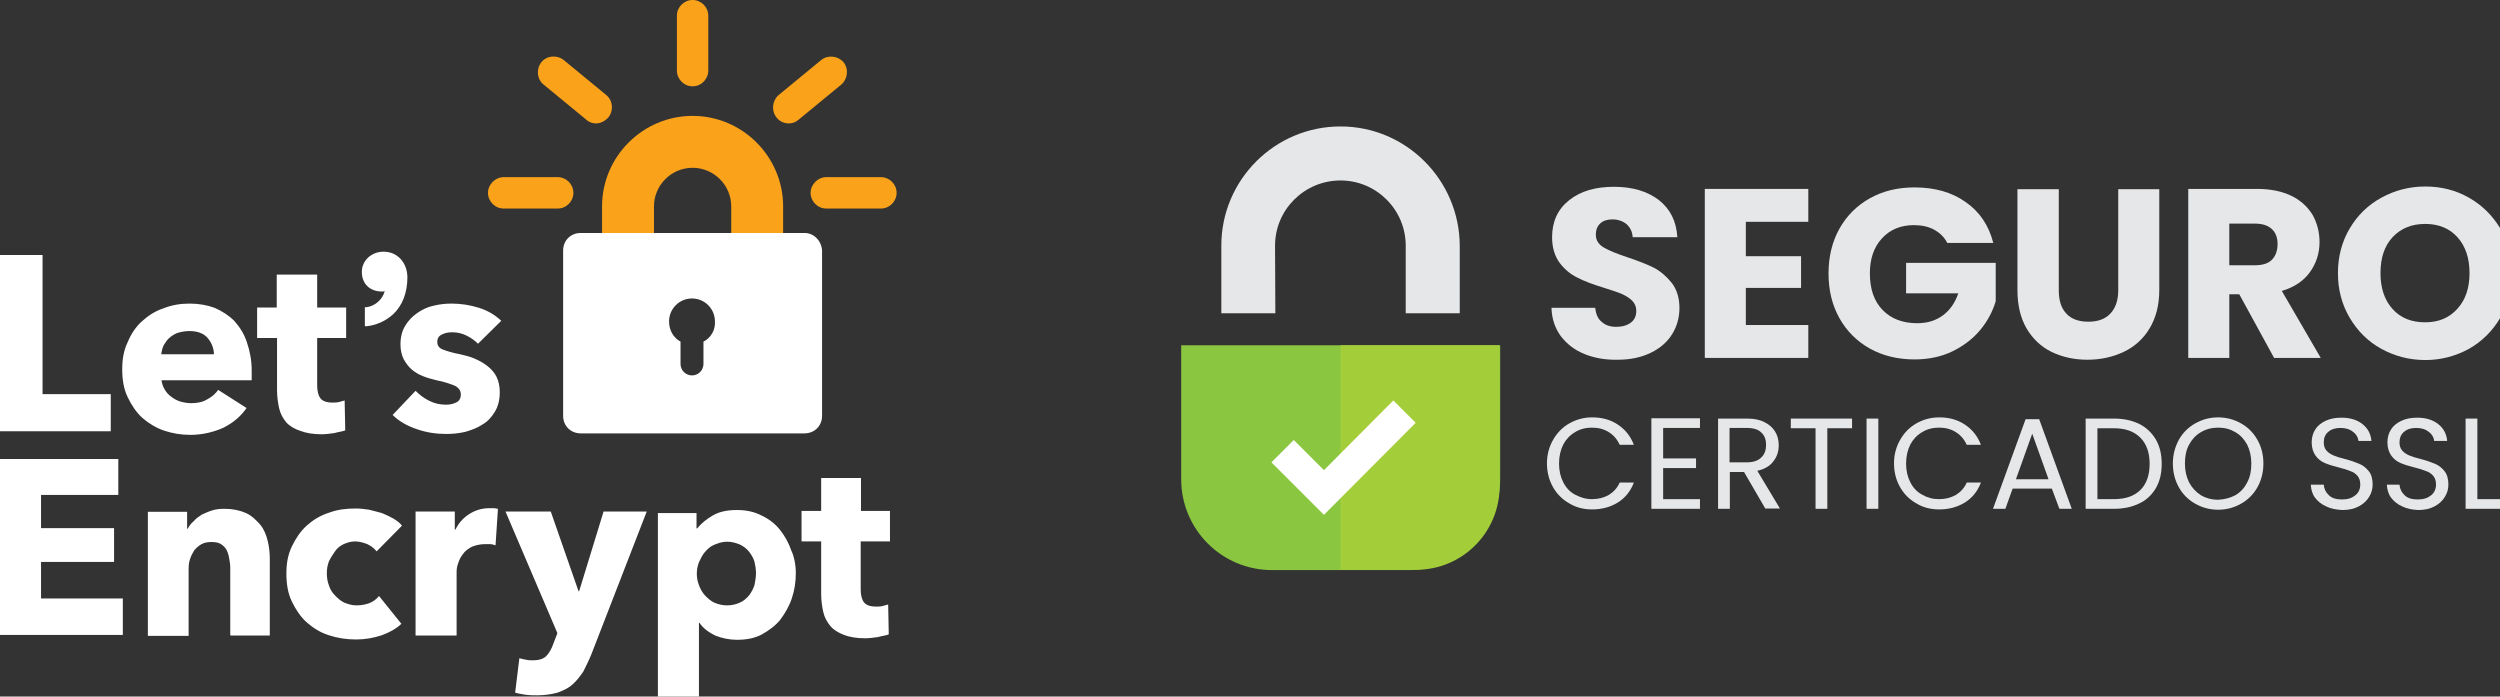 <?xml version="1.0" encoding="utf-8"?>
<!-- Generator: Adobe Illustrator 27.1.1, SVG Export Plug-In . SVG Version: 6.00 Build 0)  -->
<svg version="1.1" id="Layer_1" xmlns="http://www.w3.org/2000/svg" xmlns:xlink="http://www.w3.org/1999/xlink" x="0px" y="0px"
	 viewBox="0 0 82.84 23.08" style="enable-background:new 0 0 82.84 23.08;" xml:space="preserve">
<rect x="0" y="0" width="82.84" height="23.08" fill="#333333" stroke="none"/>
<style type="text/css">
	.st0{fill:#FAA31A;}
	.st1{fill:#FFFFFF;}
	.st2{fill:#8AC640;}
	.st3{fill:#E6E7E8;}
	.st4{fill:#A4CE39;}
</style>
<g>
	<g>
		<g transform="translate(138.88, 0)">
			<path class="st0" d="M-112.93,7.72h-1.72V6.84c0-0.71-0.58-1.28-1.28-1.28c-0.71,0-1.28,0.58-1.28,1.28v0.89h-1.72V6.84
				c0-1.66,1.36-3,3-3c1.66,0,3,1.36,3,3V7.72z"/>
			<path class="st1" d="M-112.22,7.72h-7.42c-0.33,0-0.58,0.25-0.58,0.58v5.48c0,0.33,0.25,0.58,0.58,0.58h7.42
				c0.33,0,0.58-0.25,0.58-0.58V8.3C-111.66,7.98-111.91,7.72-112.22,7.72z M-115.57,11.32v0.74c0,0.2-0.16,0.38-0.38,0.38
				c-0.2,0-0.38-0.16-0.38-0.38v-0.74c-0.24-0.13-0.38-0.38-0.38-0.67c0-0.42,0.34-0.76,0.76-0.76s0.76,0.34,0.76,0.76
				C-115.17,10.94-115.33,11.2-115.57,11.32z"/>
			<path class="st0" d="M-120.4,6.91h-1.79c-0.29,0-0.52-0.24-0.52-0.52s0.24-0.52,0.52-0.52h1.79c0.29,0,0.52,0.24,0.52,0.52
				S-120.11,6.91-120.4,6.91z"/>
			<path class="st0" d="M-119.13,4.09c-0.11,0-0.24-0.04-0.33-0.13l-1.41-1.16c-0.22-0.18-0.25-0.51-0.07-0.74
				c0.18-0.22,0.51-0.25,0.74-0.07l1.41,1.16c0.22,0.18,0.25,0.51,0.07,0.74C-118.84,4.02-118.99,4.09-119.13,4.09z"/>
			<path class="st0" d="M-115.93,2.86c-0.29,0-0.52-0.24-0.52-0.52V0.52c0-0.29,0.24-0.52,0.52-0.52c0.29,0,0.52,0.24,0.52,0.52
				v1.81C-115.41,2.62-115.64,2.86-115.93,2.86z"/>
			<path class="st0" d="M-112.75,4.09c-0.14,0-0.31-0.07-0.4-0.2c-0.18-0.22-0.14-0.56,0.07-0.74l1.41-1.16
				c0.22-0.18,0.56-0.14,0.74,0.07c0.18,0.22,0.14,0.56-0.07,0.74l-1.41,1.16C-112.51,4.05-112.62,4.09-112.75,4.09z"/>
			<path class="st0" d="M-109.69,6.91h-1.81c-0.29,0-0.52-0.24-0.52-0.52s0.24-0.52,0.52-0.52h1.81c0.29,0,0.52,0.24,0.52,0.52
				S-109.4,6.91-109.69,6.91z"/>
		</g>
		<path class="st1" d="M0,14.29V8.45h1.41v4.61h2.26v1.23H0z M8.34,12.28v0.16v0.16H5.35c0.02,0.11,0.05,0.22,0.11,0.31
			c0.05,0.09,0.13,0.18,0.22,0.24c0.09,0.07,0.2,0.13,0.31,0.16s0.24,0.05,0.34,0.05c0.22,0,0.4-0.04,0.54-0.13
			c0.14-0.07,0.27-0.18,0.36-0.31l0.94,0.6c-0.2,0.29-0.45,0.49-0.76,0.65c-0.31,0.14-0.69,0.24-1.1,0.24
			c-0.31,0-0.6-0.05-0.87-0.14s-0.51-0.24-0.72-0.42c-0.2-0.18-0.36-0.42-0.49-0.69c-0.13-0.27-0.18-0.58-0.18-0.92
			s0.05-0.63,0.18-0.9c0.11-0.27,0.27-0.51,0.47-0.69c0.2-0.18,0.43-0.34,0.71-0.43c0.27-0.11,0.56-0.16,0.87-0.16
			c0.31,0,0.58,0.05,0.83,0.14c0.25,0.11,0.47,0.25,0.65,0.43c0.18,0.2,0.33,0.43,0.42,0.71C8.28,11.63,8.34,11.94,8.34,12.28z
			 M7.09,11.77c0-0.22-0.07-0.4-0.2-0.56c-0.13-0.16-0.34-0.24-0.61-0.24c-0.13,0-0.25,0.02-0.36,0.05s-0.2,0.09-0.29,0.16
			c-0.09,0.07-0.14,0.16-0.2,0.25c-0.05,0.09-0.07,0.2-0.09,0.31h1.75V11.77z M10.51,11.2v1.57c0,0.2,0.04,0.34,0.11,0.43
			c0.07,0.09,0.2,0.14,0.4,0.14c0.07,0,0.14,0,0.22-0.02s0.14-0.04,0.18-0.05l0.02,0.99c-0.09,0.04-0.22,0.05-0.36,0.09
			c-0.14,0.02-0.29,0.04-0.43,0.04c-0.27,0-0.51-0.04-0.69-0.11C9.77,14.22,9.6,14.12,9.49,14c-0.11-0.13-0.2-0.29-0.24-0.47
			c-0.04-0.18-0.07-0.38-0.07-0.6V11.2H8.52v-1.01h0.65V9.1h1.34v1.09h0.96v1.01H10.51L10.51,11.2z M12.71,8.34
			c-0.4,0-0.72,0.29-0.72,0.67c0,0.4,0.27,0.65,0.67,0.65c0.04,0,0.07,0,0.09-0.02c-0.07,0.29-0.34,0.51-0.61,0.54h-0.05v0.63h0.07
			c0.33-0.04,0.63-0.18,0.87-0.4c0.31-0.29,0.47-0.72,0.47-1.23C13.49,8.7,13.17,8.34,12.71,8.34z M15.84,11.39
			c-0.11-0.11-0.24-0.2-0.38-0.27c-0.14-0.07-0.31-0.11-0.47-0.11c-0.13,0-0.24,0.02-0.34,0.07c-0.11,0.05-0.16,0.13-0.16,0.25
			c0,0.11,0.05,0.2,0.18,0.25c0.13,0.05,0.31,0.11,0.58,0.16c0.16,0.04,0.31,0.07,0.47,0.14s0.29,0.14,0.42,0.24
			s0.24,0.22,0.31,0.36c0.07,0.14,0.11,0.31,0.11,0.51c0,0.25-0.05,0.47-0.16,0.65c-0.11,0.18-0.24,0.33-0.42,0.43
			c-0.16,0.11-0.36,0.18-0.56,0.24c-0.22,0.05-0.42,0.07-0.63,0.07c-0.34,0-0.67-0.05-0.98-0.16c-0.33-0.11-0.6-0.27-0.8-0.47
			l0.76-0.8c0.13,0.13,0.27,0.24,0.45,0.33c0.18,0.09,0.36,0.13,0.56,0.13c0.11,0,0.22-0.02,0.33-0.07
			c0.11-0.05,0.16-0.14,0.16-0.27s-0.07-0.22-0.2-0.29c-0.13-0.05-0.34-0.13-0.61-0.18c-0.14-0.04-0.29-0.07-0.43-0.13
			c-0.14-0.05-0.27-0.13-0.38-0.22s-0.2-0.22-0.27-0.34c-0.07-0.14-0.11-0.31-0.11-0.49c0-0.25,0.05-0.45,0.16-0.63
			s0.24-0.31,0.4-0.42c0.16-0.11,0.34-0.2,0.54-0.24c0.2-0.05,0.4-0.07,0.6-0.07c0.31,0,0.61,0.05,0.9,0.14
			c0.29,0.09,0.54,0.24,0.74,0.43L15.84,11.39z M0,21.05v-5.84h3.92v1.19H1.36v1.1h2.42v1.12H1.36v1.21h2.71v1.21H0z M7.63,21.05
			v-2.24c0-0.11-0.02-0.22-0.04-0.33c-0.02-0.11-0.05-0.2-0.09-0.27c-0.04-0.07-0.11-0.14-0.18-0.18c-0.07-0.05-0.18-0.07-0.31-0.07
			c-0.13,0-0.24,0.02-0.33,0.07c-0.09,0.05-0.16,0.11-0.24,0.2c-0.05,0.09-0.11,0.18-0.14,0.29c-0.04,0.11-0.05,0.22-0.05,0.33v2.22
			H4.9v-4.11h1.3v0.56h0.02c0.05-0.09,0.11-0.18,0.2-0.25c0.07-0.09,0.18-0.16,0.27-0.22C6.8,17,6.91,16.95,7.04,16.91
			c0.13-0.04,0.25-0.05,0.4-0.05c0.27,0,0.51,0.05,0.71,0.14c0.2,0.09,0.34,0.24,0.47,0.38c0.13,0.16,0.2,0.34,0.25,0.54
			c0.05,0.2,0.07,0.4,0.07,0.61v2.53h-1.3V21.05z M12.48,18.27c-0.07-0.09-0.18-0.18-0.31-0.24c-0.13-0.05-0.27-0.09-0.4-0.09
			c-0.14,0-0.27,0.04-0.38,0.09s-0.22,0.13-0.29,0.24c-0.07,0.11-0.14,0.2-0.2,0.33c-0.05,0.13-0.07,0.25-0.07,0.4
			c0,0.14,0.02,0.27,0.07,0.4c0.04,0.13,0.11,0.24,0.2,0.33c0.09,0.09,0.18,0.18,0.31,0.24c0.13,0.05,0.25,0.09,0.4,0.09
			c0.14,0,0.27-0.02,0.42-0.07c0.13-0.05,0.24-0.13,0.33-0.24l0.74,0.92c-0.16,0.16-0.4,0.29-0.65,0.38
			c-0.27,0.09-0.56,0.14-0.85,0.14c-0.33,0-0.63-0.05-0.9-0.14c-0.29-0.09-0.52-0.24-0.74-0.43c-0.2-0.18-0.36-0.42-0.49-0.69
			c-0.13-0.27-0.18-0.58-0.18-0.92c0-0.34,0.05-0.63,0.18-0.9s0.29-0.51,0.49-0.69c0.2-0.18,0.45-0.34,0.74-0.43
			c0.29-0.11,0.58-0.14,0.9-0.14c0.14,0,0.29,0.02,0.43,0.04c0.14,0.04,0.29,0.07,0.42,0.11c0.13,0.05,0.25,0.11,0.38,0.18
			c0.11,0.07,0.22,0.14,0.29,0.24L12.48,18.27z M16.42,18.07c-0.05-0.02-0.13-0.04-0.18-0.04h-0.16c-0.18,0-0.33,0.04-0.45,0.09
			c-0.13,0.07-0.22,0.14-0.29,0.24c-0.07,0.09-0.13,0.2-0.16,0.31c-0.04,0.11-0.05,0.2-0.05,0.29v2.1h-1.36v-4.11h1.3v0.6h0.02
			c0.11-0.22,0.25-0.38,0.45-0.51c0.2-0.13,0.42-0.2,0.67-0.2h0.16c0.05,0,0.09,0.02,0.13,0.02L16.42,18.07z M19.6,21.67
			c-0.09,0.22-0.18,0.4-0.27,0.58c-0.11,0.16-0.22,0.31-0.36,0.43c-0.14,0.13-0.31,0.2-0.49,0.27c-0.18,0.05-0.42,0.09-0.67,0.09
			c-0.13,0-0.25,0-0.4-0.02c-0.13-0.02-0.25-0.04-0.34-0.07l0.14-1.14c0.07,0.02,0.14,0.04,0.22,0.05c0.07,0.02,0.14,0.02,0.22,0.02
			c0.22,0,0.36-0.05,0.45-0.14c0.09-0.09,0.18-0.24,0.24-0.42l0.13-0.34l-1.72-4.03h1.5l0.92,2.64h0.02L20,16.95h1.43L19.6,21.67z
			 M26.37,18.99c0,0.29-0.04,0.56-0.13,0.83c-0.09,0.27-0.22,0.49-0.38,0.71c-0.16,0.2-0.38,0.36-0.61,0.49
			c-0.24,0.13-0.52,0.18-0.83,0.18c-0.25,0-0.49-0.05-0.72-0.14c-0.22-0.11-0.4-0.24-0.52-0.42h-0.02v2.44h-1.36V17h1.28v0.51h0.02
			c0.13-0.16,0.31-0.31,0.52-0.43c0.22-0.13,0.49-0.18,0.8-0.18c0.29,0,0.56,0.05,0.81,0.18c0.24,0.11,0.45,0.27,0.61,0.47
			c0.16,0.2,0.29,0.43,0.38,0.69C26.31,18.43,26.37,18.7,26.37,18.99z M25.05,18.99c0-0.13-0.02-0.25-0.05-0.38
			c-0.04-0.13-0.11-0.24-0.18-0.33s-0.18-0.18-0.31-0.24c-0.13-0.05-0.25-0.09-0.42-0.09S23.8,18,23.67,18.05
			c-0.13,0.05-0.22,0.14-0.31,0.24s-0.14,0.22-0.2,0.34c-0.05,0.13-0.07,0.25-0.07,0.38c0,0.13,0.02,0.25,0.07,0.38
			c0.05,0.13,0.11,0.24,0.2,0.34c0.09,0.09,0.18,0.18,0.31,0.24c0.13,0.05,0.25,0.09,0.42,0.09s0.31-0.04,0.42-0.09
			c0.13-0.05,0.22-0.14,0.31-0.24c0.07-0.09,0.14-0.22,0.18-0.34C25.03,19.24,25.05,19.12,25.05,18.99z M28.52,17.96v1.57
			c0,0.2,0.04,0.34,0.11,0.43s0.2,0.14,0.4,0.14c0.07,0,0.14,0,0.22-0.02c0.07-0.02,0.14-0.04,0.18-0.05l0.02,0.99
			c-0.09,0.04-0.22,0.05-0.36,0.09c-0.14,0.02-0.29,0.04-0.43,0.04c-0.27,0-0.51-0.04-0.69-0.11c-0.18-0.07-0.34-0.16-0.45-0.29
			c-0.11-0.13-0.2-0.29-0.24-0.47c-0.04-0.18-0.07-0.38-0.07-0.6v-1.74h-0.65v-1.01h0.65v-1.09h1.32v1.09h0.96v1.01H28.52
			L28.52,17.96z"/>
	</g>
</g>
<g>
	<g>
		<path class="st2" d="M42.15,18.89h4.55c1.66,0,3.01-1.35,3.01-3.01v-4.44H39.14v4.44C39.14,17.54,40.48,18.89,42.15,18.89z"/>
		<path class="st3" d="M42.25,8.14c0-1.19,0.97-2.16,2.17-2.16c1.19,0,2.16,0.97,2.16,2.16v2.24h1.79V8.14
			c-0.01-2.18-1.78-3.95-3.95-3.95c-2.18,0-3.95,1.77-3.95,3.95v2.24h1.79L42.25,8.14L42.25,8.14z"/>
		<path class="st4" d="M44.42,11.44v7.44h2.51c1.53,0,2.76-1.24,2.76-2.76v-4.68H44.42z"/>
		<polygon class="st1" points="42.87,14.58 43.87,15.58 46.17,13.27 46.91,14.01 43.87,17.06 42.13,15.32 		"/>
	</g>
	<g>
		<g>
			<path class="st3" d="M52.5,11.73c-0.32-0.13-0.58-0.33-0.78-0.59c-0.19-0.26-0.3-0.57-0.31-0.94h1.45
				c0.02,0.21,0.09,0.37,0.22,0.47c0.12,0.11,0.28,0.16,0.48,0.16c0.2,0,0.36-0.05,0.48-0.14c0.12-0.09,0.18-0.22,0.18-0.39
				c0-0.14-0.05-0.25-0.14-0.34c-0.09-0.09-0.21-0.16-0.34-0.22c-0.14-0.06-0.33-0.12-0.58-0.2c-0.36-0.11-0.66-0.22-0.89-0.34
				c-0.23-0.11-0.43-0.28-0.59-0.49c-0.16-0.22-0.25-0.5-0.25-0.85c0-0.52,0.19-0.93,0.57-1.23c0.38-0.3,0.87-0.44,1.48-0.44
				c0.62,0,1.11,0.15,1.49,0.44c0.38,0.3,0.58,0.71,0.61,1.23H54.1c-0.01-0.18-0.08-0.32-0.2-0.43c-0.12-0.1-0.28-0.16-0.47-0.16
				c-0.17,0-0.3,0.04-0.4,0.13c-0.1,0.09-0.15,0.21-0.15,0.38c0,0.18,0.09,0.32,0.26,0.42c0.17,0.1,0.44,0.21,0.8,0.33
				c0.36,0.12,0.66,0.24,0.88,0.35C55.04,9,55.23,9.17,55.4,9.38c0.16,0.21,0.25,0.49,0.25,0.82c0,0.32-0.08,0.61-0.24,0.87
				c-0.16,0.26-0.4,0.47-0.71,0.62c-0.31,0.15-0.67,0.23-1.09,0.23C53.19,11.93,52.82,11.86,52.5,11.73z"/>
			<path class="st3" d="M57.85,7.36v1.13h1.83v1.05h-1.83v1.23h2.07v1.09h-3.43v-5.6h3.43v1.09H57.85z"/>
			<path class="st3" d="M64.52,8.04c-0.1-0.19-0.25-0.33-0.43-0.43c-0.19-0.1-0.41-0.15-0.67-0.15c-0.44,0-0.8,0.15-1.06,0.44
				c-0.27,0.29-0.4,0.68-0.4,1.16c0,0.52,0.14,0.92,0.42,1.21c0.28,0.29,0.66,0.44,1.15,0.44c0.34,0,0.62-0.09,0.85-0.26
				c0.23-0.17,0.4-0.41,0.51-0.73h-1.73V8.71h2.97v1.27c-0.1,0.34-0.27,0.66-0.51,0.95c-0.24,0.29-0.55,0.53-0.92,0.71
				c-0.37,0.18-0.79,0.27-1.26,0.27c-0.55,0-1.05-0.12-1.48-0.36c-0.43-0.24-0.77-0.58-1.01-1.01c-0.24-0.43-0.36-0.92-0.36-1.48
				c0-0.55,0.12-1.05,0.36-1.48c0.24-0.43,0.58-0.77,1.01-1.01c0.43-0.24,0.92-0.36,1.48-0.36c0.67,0,1.24,0.16,1.7,0.49
				c0.46,0.32,0.76,0.77,0.91,1.35H64.52z"/>
			<path class="st3" d="M68.22,6.27v3.35c0,0.34,0.08,0.59,0.25,0.77c0.16,0.18,0.41,0.27,0.73,0.27c0.32,0,0.56-0.09,0.73-0.27
				c0.17-0.18,0.26-0.44,0.26-0.77V6.27h1.36v3.34c0,0.5-0.11,0.92-0.32,1.27c-0.21,0.35-0.5,0.61-0.86,0.78s-0.76,0.26-1.2,0.26
				c-0.44,0-0.84-0.09-1.19-0.26c-0.35-0.17-0.62-0.43-0.83-0.78c-0.2-0.35-0.3-0.77-0.3-1.27V6.27H68.22z"/>
			<path class="st3" d="M75.36,11.87L74.2,9.75h-0.33v2.11h-1.36v-5.6h2.29c0.44,0,0.82,0.08,1.13,0.23
				c0.31,0.15,0.54,0.37,0.7,0.63c0.15,0.27,0.23,0.57,0.23,0.9c0,0.37-0.11,0.71-0.32,1c-0.21,0.29-0.52,0.5-0.93,0.62l1.29,2.22
				H75.36z M73.87,8.79h0.85c0.25,0,0.44-0.06,0.56-0.18c0.12-0.12,0.19-0.3,0.19-0.52c0-0.21-0.06-0.38-0.19-0.5
				c-0.13-0.12-0.31-0.18-0.56-0.18h-0.85V8.79z"/>
			<path class="st3" d="M78.91,11.56c-0.44-0.24-0.79-0.59-1.05-1.03c-0.26-0.44-0.39-0.93-0.39-1.48c0-0.55,0.13-1.04,0.39-1.48
				c0.26-0.44,0.61-0.78,1.05-1.02s0.92-0.37,1.45-0.37c0.53,0,1.01,0.12,1.45,0.37s0.78,0.59,1.04,1.02
				c0.25,0.44,0.38,0.93,0.38,1.48c0,0.55-0.13,1.04-0.38,1.48c-0.26,0.44-0.6,0.78-1.04,1.03c-0.44,0.24-0.92,0.37-1.44,0.37
				C79.83,11.93,79.35,11.8,78.91,11.56z M81.43,10.23c0.27-0.3,0.4-0.69,0.4-1.18c0-0.49-0.13-0.89-0.4-1.19
				c-0.27-0.3-0.63-0.44-1.07-0.44c-0.45,0-0.81,0.15-1.08,0.44c-0.27,0.29-0.4,0.69-0.4,1.19c0,0.49,0.13,0.89,0.4,1.19
				c0.27,0.3,0.63,0.44,1.08,0.44C80.81,10.68,81.16,10.53,81.43,10.23z"/>
		</g>
		<g>
			<path class="st3" d="M51.46,14.58c0.13-0.23,0.31-0.42,0.54-0.55c0.23-0.13,0.48-0.2,0.76-0.2c0.33,0,0.61,0.08,0.85,0.24
				c0.24,0.16,0.42,0.38,0.53,0.67h-0.47c-0.08-0.18-0.2-0.32-0.36-0.42c-0.16-0.1-0.34-0.15-0.56-0.15c-0.21,0-0.4,0.05-0.56,0.15
				c-0.17,0.1-0.3,0.24-0.39,0.41c-0.09,0.18-0.14,0.39-0.14,0.63c0,0.24,0.05,0.45,0.14,0.62c0.09,0.18,0.22,0.32,0.39,0.41
				s0.35,0.15,0.56,0.15c0.22,0,0.4-0.05,0.56-0.14c0.16-0.1,0.28-0.23,0.36-0.41h0.47c-0.11,0.29-0.29,0.51-0.53,0.66
				s-0.53,0.23-0.85,0.23c-0.28,0-0.53-0.06-0.76-0.2c-0.23-0.13-0.41-0.31-0.54-0.54c-0.13-0.23-0.2-0.49-0.2-0.79
				C51.26,15.07,51.33,14.81,51.46,14.58z"/>
			<path class="st3" d="M55.11,14.19v1h1.09v0.32h-1.09v1.03h1.22v0.32h-1.61v-3h1.61v0.32H55.11z"/>
			<path class="st3" d="M58.5,16.86l-0.71-1.22h-0.47v1.22h-0.39v-2.99h0.97c0.23,0,0.42,0.04,0.57,0.12
				c0.16,0.08,0.27,0.18,0.35,0.31c0.08,0.13,0.12,0.28,0.12,0.45c0,0.21-0.06,0.39-0.18,0.54c-0.12,0.16-0.3,0.26-0.53,0.31
				l0.75,1.25H58.5z M57.31,15.32h0.57c0.21,0,0.37-0.05,0.48-0.16c0.11-0.1,0.16-0.24,0.16-0.42c0-0.18-0.05-0.31-0.16-0.41
				c-0.1-0.1-0.26-0.15-0.48-0.15h-0.57V15.32z"/>
			<path class="st3" d="M61.37,13.87v0.32h-0.82v2.67h-0.39v-2.67h-0.82v-0.32H61.37z"/>
			<path class="st3" d="M62.24,13.87v2.99h-0.39v-2.99H62.24z"/>
			<path class="st3" d="M62.96,14.58c0.13-0.23,0.31-0.42,0.54-0.55c0.23-0.13,0.48-0.2,0.76-0.2c0.33,0,0.61,0.08,0.85,0.24
				c0.24,0.16,0.42,0.38,0.53,0.67h-0.47c-0.08-0.18-0.2-0.32-0.36-0.42c-0.16-0.1-0.34-0.15-0.56-0.15c-0.21,0-0.4,0.05-0.56,0.15
				c-0.17,0.1-0.3,0.24-0.39,0.41c-0.09,0.18-0.14,0.39-0.14,0.63c0,0.24,0.05,0.45,0.14,0.62c0.09,0.18,0.22,0.32,0.39,0.41
				c0.17,0.1,0.35,0.15,0.56,0.15c0.22,0,0.4-0.05,0.56-0.14c0.16-0.1,0.28-0.23,0.36-0.41h0.47c-0.11,0.29-0.29,0.51-0.53,0.66
				s-0.53,0.23-0.85,0.23c-0.28,0-0.53-0.06-0.76-0.2c-0.23-0.13-0.41-0.31-0.54-0.54c-0.13-0.23-0.2-0.49-0.2-0.79
				C62.76,15.07,62.83,14.81,62.96,14.58z"/>
			<path class="st3" d="M67.99,16.19h-1.3l-0.24,0.67h-0.41l1.08-2.97h0.45l1.08,2.97h-0.41L67.99,16.19z M67.88,15.88l-0.54-1.51
				l-0.54,1.51H67.88z"/>
			<path class="st3" d="M70.89,14.05c0.24,0.12,0.42,0.3,0.55,0.52c0.13,0.23,0.19,0.49,0.19,0.8s-0.06,0.57-0.19,0.8
				c-0.13,0.22-0.31,0.4-0.55,0.51c-0.24,0.12-0.52,0.18-0.85,0.18h-0.93v-2.99h0.93C70.37,13.87,70.65,13.93,70.89,14.05z
				 M70.93,16.23c0.2-0.2,0.3-0.49,0.3-0.86c0-0.37-0.1-0.66-0.31-0.87s-0.5-0.31-0.88-0.31H69.5v2.35h0.54
				C70.43,16.54,70.72,16.44,70.93,16.23z"/>
			<path class="st3" d="M72.74,16.69c-0.23-0.13-0.41-0.31-0.54-0.54c-0.13-0.23-0.2-0.5-0.2-0.79c0-0.29,0.07-0.55,0.2-0.79
				c0.13-0.23,0.31-0.41,0.54-0.54c0.23-0.13,0.48-0.2,0.76-0.2c0.28,0,0.53,0.07,0.76,0.2c0.23,0.13,0.41,0.31,0.54,0.54
				c0.13,0.23,0.2,0.49,0.2,0.79c0,0.29-0.07,0.56-0.2,0.79c-0.13,0.23-0.31,0.41-0.54,0.54c-0.23,0.13-0.48,0.2-0.76,0.2
				C73.22,16.89,72.97,16.82,72.74,16.69z M74.07,16.41c0.17-0.1,0.3-0.24,0.39-0.42c0.1-0.18,0.14-0.39,0.14-0.63
				c0-0.24-0.05-0.45-0.14-0.63c-0.1-0.18-0.23-0.32-0.39-0.41c-0.17-0.1-0.35-0.15-0.57-0.15c-0.21,0-0.4,0.05-0.57,0.15
				c-0.17,0.1-0.3,0.24-0.39,0.41c-0.1,0.18-0.14,0.39-0.14,0.63c0,0.24,0.05,0.45,0.14,0.63c0.1,0.18,0.23,0.32,0.39,0.42
				c0.17,0.1,0.36,0.15,0.56,0.15C73.71,16.55,73.9,16.5,74.07,16.41z"/>
			<path class="st3" d="M77.08,16.78c-0.16-0.07-0.28-0.17-0.37-0.29c-0.09-0.12-0.13-0.27-0.14-0.43H77
				c0.01,0.14,0.07,0.26,0.17,0.35c0.1,0.1,0.25,0.14,0.44,0.14c0.19,0,0.33-0.05,0.44-0.14c0.11-0.09,0.16-0.21,0.16-0.36
				c0-0.11-0.03-0.21-0.09-0.28c-0.06-0.07-0.14-0.13-0.24-0.16c-0.09-0.04-0.22-0.08-0.38-0.12c-0.2-0.05-0.36-0.1-0.47-0.15
				c-0.12-0.05-0.22-0.13-0.3-0.24c-0.08-0.11-0.13-0.26-0.13-0.44c0-0.16,0.04-0.31,0.12-0.43c0.08-0.13,0.2-0.22,0.35-0.29
				c0.15-0.07,0.32-0.1,0.52-0.1c0.28,0,0.51,0.07,0.69,0.21c0.18,0.14,0.28,0.33,0.3,0.56h-0.43c-0.01-0.11-0.07-0.22-0.18-0.3
				c-0.11-0.09-0.25-0.13-0.42-0.13c-0.16,0-0.3,0.04-0.4,0.13c-0.1,0.08-0.15,0.2-0.15,0.35c0,0.11,0.03,0.2,0.09,0.27
				c0.06,0.07,0.14,0.12,0.23,0.16c0.09,0.04,0.22,0.08,0.38,0.12c0.2,0.05,0.36,0.11,0.48,0.16c0.12,0.05,0.22,0.13,0.31,0.24
				c0.09,0.11,0.13,0.26,0.13,0.45c0,0.15-0.04,0.28-0.12,0.41s-0.19,0.23-0.34,0.31c-0.15,0.08-0.33,0.12-0.54,0.12
				C77.42,16.89,77.24,16.86,77.08,16.78z"/>
			<path class="st3" d="M79.6,16.78c-0.16-0.07-0.28-0.17-0.37-0.29c-0.09-0.12-0.13-0.27-0.14-0.43h0.42
				c0.01,0.14,0.07,0.26,0.17,0.35c0.1,0.1,0.25,0.14,0.44,0.14c0.19,0,0.33-0.05,0.44-0.14c0.11-0.09,0.16-0.21,0.16-0.36
				c0-0.11-0.03-0.21-0.09-0.28c-0.06-0.07-0.14-0.13-0.24-0.16c-0.09-0.04-0.22-0.08-0.38-0.12c-0.2-0.05-0.36-0.1-0.47-0.15
				c-0.12-0.05-0.22-0.13-0.3-0.24c-0.08-0.11-0.13-0.26-0.13-0.44c0-0.16,0.04-0.31,0.12-0.43c0.08-0.13,0.2-0.22,0.35-0.29
				c0.15-0.07,0.32-0.1,0.52-0.1c0.28,0,0.51,0.07,0.69,0.21c0.18,0.14,0.28,0.33,0.3,0.56h-0.43c-0.01-0.11-0.07-0.22-0.18-0.3
				c-0.11-0.09-0.25-0.13-0.42-0.13c-0.16,0-0.3,0.04-0.4,0.13c-0.1,0.08-0.15,0.2-0.15,0.35c0,0.11,0.03,0.2,0.09,0.27
				c0.06,0.07,0.14,0.12,0.23,0.16c0.09,0.04,0.22,0.08,0.38,0.12c0.2,0.05,0.36,0.11,0.48,0.16c0.12,0.05,0.22,0.13,0.31,0.24
				c0.09,0.11,0.13,0.26,0.13,0.45c0,0.15-0.04,0.28-0.12,0.41c-0.08,0.13-0.19,0.23-0.34,0.31c-0.15,0.08-0.33,0.12-0.54,0.12
				C79.93,16.89,79.76,16.86,79.6,16.78z"/>
			<path class="st3" d="M82.09,16.54h1.05v0.32H81.7v-2.99h0.39V16.54z"/>
		</g>
	</g>
</g>
</svg>
